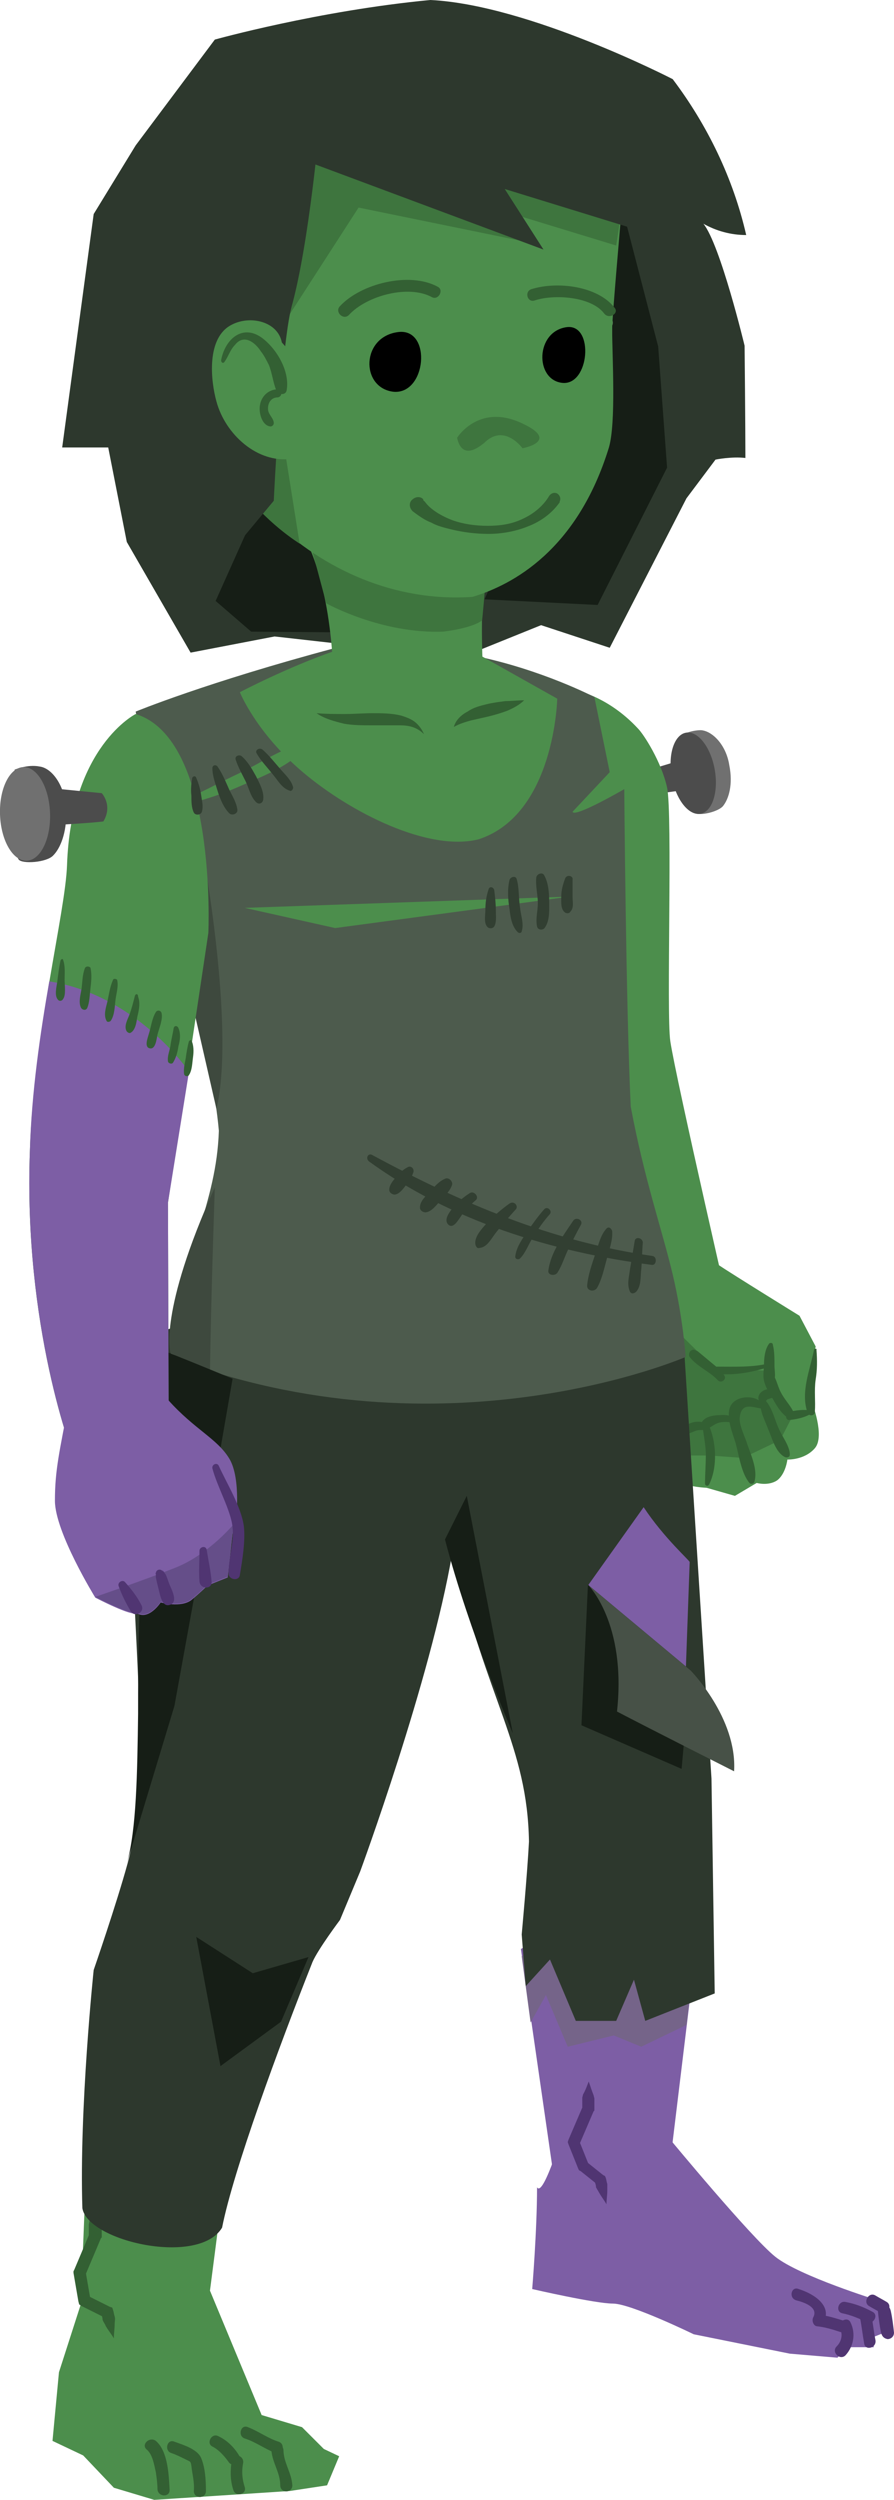 <?xml version="1.0" encoding="utf-8"?>
<!-- Generator: Adobe Illustrator 22.1.0, SVG Export Plug-In . SVG Version: 6.00 Build 0)  -->
<svg version="1.1" id="Layer_1" xmlns="http://www.w3.org/2000/svg" xmlns:xlink="http://www.w3.org/1999/xlink" x="0px" y="0px"
	 viewBox="0 0 110.7 309.5" style="enable-background:new 0 0 110.7 309.5;" xml:space="preserve">
<style type="text/css">
	.st0{fill:#707070;}
	.st1{fill:#4C4C4C;}
	.st2{fill:#4C8E4C;}
	.st3{fill:#3E753E;}
	.st4{fill:#336033;}
	.st5{fill:#7D5EA5;}
	.st6{fill:#756489;}
	.st7{fill:#2D382D;}
	.st8{fill:#4D5B4D;}
	.st9{fill:#323F32;}
	.st10{fill:#161E16;}
	.st11{fill:#628E62;}
	.st12{fill:#503572;}
	.st13{fill:#3E493E;}
	.st14{fill:#475147;}
	.st15{fill:#654E89;}
</style>
<g id="bg">
</g>
<g id="silouettes">
</g>
<g id="animals">
	<g>
		<path class="st0" d="M85.6,95.5c0.3,1.6-0.5,4.2,0.4,5.1c0.5,0.5,3.1-0.1,3.6-0.9c0.6-0.8,1.2-2.5,0.7-5c-0.4-2.5-2.1-4.2-3.5-4.3
			c-1.4,0-2.6,0.7-2.6,0.7S85.4,94.2,85.6,95.5z"/>
		<ellipse transform="matrix(0.984 -0.177 0.177 0.984 -15.625 16.767)" class="st1" cx="85.9" cy="95.7" rx="2.7" ry="5.1"/>
		<path class="st1" d="M85.4,97.7c0,0-3.2,0.5-4.6,0.6c-1.4-1.5-0.4-3-0.4-3l4.3-1.3L85.4,97.7z"/>
	</g>
	<g>
		<path class="st2" d="M79,90.2c0.7,0.7,2.9,4.1,3.6,7.3c0.7,3.2-0.1,28.1,0.4,31.4c0.7,4.7,8.1,36.8,8.1,36.8s0.4,2.5-7.6-1.1
			S69.9,138,69.9,138L71,85.4C71.1,85.4,75.2,86.1,79,90.2z"/>
		<g>
			<path class="st2" d="M88.8,156.5c2.1,1.4,10.2,6.4,10.2,6.4l2,3.8l-0.6,3.4l0.1,3.4c0,0,1.7,4.3,0.4,5.8s-3.4,1.4-3.4,1.4
				s-0.2,1.8-1.3,2.6c-1.1,0.7-2.5,0.3-2.5,0.3l-2.7,1.6l-3.5-1c0,0-2.4-0.1-2.9-0.7c-1.4-1.5-2.2-4.8-2.7-7.4
				c-0.6-3.4-1-7.9-0.9-13.3C81.1,157.4,86.8,155.1,88.8,156.5z"/>
			<polygon class="st3" points="94.9,169.7 96.3,173.1 98.1,175.4 96.6,178.3 92,180.5 87.8,180.2 82.3,180.2 80.9,177.8 81.1,168 
				83.1,164.1 88.5,169.4 			"/>
			<g>
				<g>
					<path class="st4" d="M100.8,167.1c-0.5,2.5-1.7,5.3-0.8,7.8c0.2,0.5,0.9,0.4,0.9-0.1c0.1-1.3-0.1-2.6,0.1-4
						c0.2-1.2,0.2-2.4,0.1-3.7C101.2,167,100.9,166.9,100.8,167.1L100.8,167.1z"/>
				</g>
			</g>
			<g>
				<g>
					<path class="st4" d="M100.3,174.6c-0.8-0.1-1.8,0-2.6,0.2c-0.5,0.2-0.5,1.1,0.1,1c0.9-0.1,1.8-0.3,2.5-0.7
						C100.5,175,100.5,174.7,100.3,174.6L100.3,174.6z"/>
				</g>
			</g>
			<g>
				<g>
					<path class="st4" d="M98.4,175.2c-0.3-1-1.2-1.8-1.7-2.8c-0.5-0.9-0.6-2.1-1.4-2.7c-0.2-0.2-0.6,0-0.7,0.3
						c-0.3,1,0.6,2.4,1.1,3.2c0.5,0.9,1.2,2.1,2.2,2.5C98.3,175.7,98.5,175.4,98.4,175.2L98.4,175.2z"/>
				</g>
			</g>
			<g>
				<g>
					<path class="st4" d="M96,172.5c-0.4-1-2.1-0.4-2.1,0.6c0,0.5,0.6,0.7,0.9,0.4c0.1-0.1,0.2-0.3,0.4-0.3c0.2-0.1,0.4-0.1,0.6-0.2
						C96,172.9,96.1,172.7,96,172.5L96,172.5z"/>
				</g>
			</g>
			<g>
				<g>
					<path class="st4" d="M94.2,173.4c-0.2,1.2,0.5,2.4,0.9,3.5c0.5,1.1,0.9,2.9,2.1,3.5c0.3,0.1,0.6,0,0.6-0.3c0-1.1-1-2.3-1.4-3.3
						c-0.5-1.1-0.8-2.6-1.7-3.5C94.5,173.2,94.2,173.2,94.2,173.4L94.2,173.4z"/>
				</g>
			</g>
			<g>
				<g>
					<path class="st4" d="M94.5,173.9c-0.8-1.3-3.5-1.2-4.1,0.3c-0.5,1.3,0.3,3.2,0.7,4.5c0.4,1.5,0.7,3.7,1.7,4.9
						c0.2,0.2,0.5,0.1,0.6-0.1c0.5-1.6-0.5-3.5-1-5.1c-0.3-0.8-0.9-2.1-0.8-2.9c0.2-1.9,1.5-1.3,2.7-1.1
						C94.4,174.3,94.6,174.1,94.5,173.9L94.5,173.9z"/>
				</g>
			</g>
			<g>
				<g>
					<path class="st4" d="M91.5,176.2c-0.5-0.8-1.3-1.1-2.3-1c-0.9,0-2.1,0.2-2.4,1.1c-0.2,0.4,0.4,0.8,0.8,0.6
						c0.6-0.3,1-0.7,1.6-0.8c0.5-0.1,1.6-0.1,2,0.3C91.4,176.5,91.6,176.3,91.5,176.2L91.5,176.2z"/>
				</g>
			</g>
			<g>
				<g>
					<path class="st4" d="M95.2,168.8c-2,0.5-4.3,0.4-6.4,0.4c-0.6,0-0.6,0.9,0,0.9c2.2,0.2,4.4-0.2,6.5-0.9
						C95.6,169.1,95.5,168.7,95.2,168.8L95.2,168.8z"/>
				</g>
			</g>
			<g>
				<g>
					<path class="st4" d="M89.7,170.3c-0.4-0.6-1-1.1-1.5-1.5c-0.6-0.5-1.2-1-1.8-1.5c-0.2-0.1-0.4-0.2-0.6-0.2
						c-0.2,0.1-0.3,0.1-0.4,0.3c-0.1,0.2-0.1,0.5,0,0.6c0.9,1.2,2.5,1.8,3.5,2.9C89.3,171.3,90,170.8,89.7,170.3L89.7,170.3z"/>
				</g>
			</g>
			<g>
				<g>
					<path class="st4" d="M95.2,166.4c-0.5,0.7-0.6,1.8-0.6,2.6c0,0.5-0.2,1.5,0.1,2c0.3,0.4,0.9,0.5,1.1,0c0.3-0.5,0.1-1.3,0.1-1.9
						c0-0.9,0-1.8-0.2-2.6C95.7,166.2,95.3,166.2,95.2,166.4L95.2,166.4z"/>
				</g>
			</g>
			<g>
				<g>
					<path class="st4" d="M87,176.5c0.1,1.2,0.4,2.4,0.4,3.6c0,1.2-0.1,2.4-0.1,3.6c0,0.2,0.3,0.4,0.5,0.1c1.1-2.2,0.9-5.4-0.1-7.5
						C87.6,175.9,87,176.1,87,176.5L87,176.5z"/>
				</g>
			</g>
			<g>
				<g>
					<path class="st4" d="M87.5,176.3c-0.8-0.5-2-0.3-2.7,0.3c-0.4,0.3-0.2,1.2,0.4,0.9c0.4-0.1,0.7-0.3,1.1-0.4
						c0.4-0.1,0.7,0,1.1-0.1C87.8,176.9,87.8,176.5,87.5,176.3L87.5,176.3z"/>
				</g>
			</g>
		</g>
	</g>
	<path class="st2" d="M10.6,270.3l-0.6,15l-2.7,8.4l-0.8,8.5l3.8,1.8l3.8,4l5,1.5l16.8-1.1l4.6-0.7l1.5-3.6l-1.9-0.9l-2.7-2.7
		l-5-1.5L26,283.6l1.5-11.6C27.5,271.9,19.2,273.4,10.6,270.3z"/>
	<g>
		<path class="st4" d="M11.9,273.1c0.2,0.6,0.4,1.2,0.6,1.8l0.1,0.5c0,0.2,0,0.3,0,0.5v0.9v0.2l-0.1,0.1l-1.9,4.5v-0.4l0.6,3.5
			l-0.4-0.5l2.8,1.4l0.3,0.1L14,286c0.1,0.3,0.1,0.5,0.2,0.8s0,0.6,0,0.9c0,0.6-0.1,1.2-0.1,1.8c-0.3-0.5-0.7-1-1-1.5
			c-0.1-0.3-0.3-0.5-0.4-0.8c0-0.3-0.1-0.5-0.2-0.8l0.4,0.5l-2.8-1.4l-0.3-0.2l-0.1-0.4l-0.6-3.5v-0.2l0.1-0.2l1.9-4.5l-0.1,0.3
			v-0.9c0-0.2,0-0.3,0-0.5l0.1-0.5C11.5,274.4,11.7,273.7,11.9,273.1z"/>
	</g>
	<g>
		<g>
			<path class="st4" d="M30.3,301.9c1.3,0.4,2.5,1.3,3.8,1.8c0.9,0.3,1.3-1.1,0.4-1.4c-1.3-0.4-2.5-1.3-3.8-1.8
				C29.8,300.1,29.4,301.6,30.3,301.9L30.3,301.9z"/>
		</g>
	</g>
	<g>
		<g>
			<path class="st4" d="M33.6,303.3c0.1,1.6,1.1,2.8,1.1,4.4c0,1,1.5,1,1.5,0c-0.1-1.6-1.1-2.8-1.1-4.4
				C35,302.4,33.5,302.4,33.6,303.3L33.6,303.3z"/>
		</g>
	</g>
	<g>
		<g>
			<path class="st4" d="M26.3,302.9c0.8,0.4,1.5,1.2,2,1.9c0.5,0.8,1.8,0,1.3-0.8c-0.6-1-1.5-1.9-2.6-2.4
				C26.2,301.2,25.5,302.5,26.3,302.9L26.3,302.9z"/>
		</g>
	</g>
	<g>
		<g>
			<path class="st4" d="M28.7,304.6c-0.2,1.3-0.2,2.5,0.2,3.7c0.3,0.9,1.7,0.5,1.4-0.4s-0.4-1.9-0.2-2.9
				C30.3,304,28.9,303.6,28.7,304.6L28.7,304.6z"/>
		</g>
	</g>
	<g>
		<g>
			<path class="st4" d="M21.2,303.7c0.6,0.2,1.2,0.5,1.8,0.8c0.6,0.3,0.6,0.2,0.7,0.8c0.1,1,0.4,2,0.3,3.1c0,1,1.5,1,1.5,0
				c0-1.4-0.1-2.9-0.6-4.1c-0.5-1.1-2.2-1.6-3.3-2C20.7,301.9,20.3,303.4,21.2,303.7L21.2,303.7z"/>
		</g>
	</g>
	<g>
		<g>
			<path class="st4" d="M18.2,303.3c0.7,0.6,0.9,1.9,1.1,2.8c0.1,0.7,0.2,1.4,0.2,2.1c0.1,1,1.6,1,1.5,0c-0.1-1.8-0.2-4.7-1.7-6
				C18.5,301.6,17.4,302.7,18.2,303.3L18.2,303.3z"/>
		</g>
	</g>
	<path class="st5" d="M64.5,241.3l4.3,29.8l13.7,0.6l3.9-32.2c0,0-4.9,0.6-11.1-0.2S64.5,241.3,64.5,241.3z"/>
	<path class="st6" d="M64.6,242.2l1.1,8.2l1.9-3.4l2.7,6.4L76,252l3.4,1.4l5.6-2.7l1.3-11.1c0,0-4.9,0.6-11.1-0.2
		S64.6,242.2,64.6,242.2z"/>
	<path class="st7" d="M65.1,245.9l-0.5-6.4c0,0,0.7-7.6,0.9-11.5c-0.2-11.8-5.1-17.2-9.5-35.7c-2.7,15.8-11.4,39.4-11.4,39.4
		s-1,2.4-2.5,6c0,0-2.7,3.6-3.4,5.2c-4.2,10.6-9.8,25.8-11.2,32.9c-2.9,4.8-16.6,1.7-17.3-2.4c-0.4-12.4,1.4-29.5,1.4-29.5
		s2.8-8.1,4.2-13.2c4.5-16.3-3.1-44.8,3.1-65.4c20.1-8.4,65.7,0,65.7,0l3.5,54.9l0.4,26.6l-8.6,3.4l-1.4-5.1l-2.2,5.1h-5l-3.2-7.6
		L65.1,245.9z"/>
	<path class="st8" d="M41.6,80.2c-16.1,4.3-24.8,7.9-24.8,7.9l4.7,25.3c0,0,4.8,17.3,5.6,26.6c-0.3,9.1-4.3,14.6-6,28
		c33.9,13,63.8,0,63.8,0s-0.3-4.7-1.6-10.2s-3.5-11.7-5.2-20.8c-0.6-12.7-0.8-39.3-0.8-39.3s-6.2,3.6-6.4,2.8l4.6-4.9l-1.9-9.3
		c0,0-6.5-3.4-14.8-5.1S48.4,78.8,41.6,80.2z"/>
	<path class="st2" d="M41.4,80.6c-5.8,2-11.7,5.1-11.7,5.1s2,5,7.8,9.9c5.9,5,15.6,9.9,21.8,8.3c9.4-3.1,9.7-17.4,9.7-17.4
		l-12.1-6.8C56.8,79.7,43.5,79.8,41.4,80.6z"/>
	<path class="st5" d="M79.7,186.6l-6.9,9.7l12.1,11l0.5-13.9C85.5,193.3,82.2,190.4,79.7,186.6z"/>
	<polygon class="st2" points="70.6,111 41.5,114.9 30.3,112.4 	"/>
	<g>
		<path class="st2" d="M37,92.2c-2.5,0.7-4.8,2.3-7.1,3.4c-2.8,1.3-5.6,2.9-8.5,4c-0.2,0.1-0.1,0.4,0.1,0.4c2.9-0.7,5.6-1.5,8.3-2.7
			c2.5-1.1,5.7-2.3,7.6-4.3C37.8,92.7,37.5,92.1,37,92.2L37,92.2z"/>
	</g>
	<g>
		<g>
			<g>
				<path class="st9" d="M70,108.7c-0.3,0.8-0.5,1.5-0.5,2.3c0,0.7-0.1,1.6,0.5,2c0.2,0.1,0.5,0.1,0.6-0.1c0.5-0.5,0.3-1.2,0.3-1.8
					c0-0.7,0-1.5,0-2.2C71,108.5,70.3,108.2,70,108.7L70,108.7z"/>
			</g>
		</g>
		<g>
			<g>
				<path class="st9" d="M66.4,108.7c-0.1,1,0.2,2.1,0.2,3.1s-0.3,1.9-0.1,2.9c0.1,0.5,0.8,0.5,1,0.1c0.6-0.9,0.5-2.2,0.5-3.2
					c0-1.1-0.1-2.3-0.6-3.2C67.2,107.9,66.4,108.2,66.4,108.7L66.4,108.7z"/>
			</g>
		</g>
		<g>
			<g>
				<path class="st9" d="M63.1,108.9c-0.3,1.2-0.2,2.5,0,3.7c0.1,1,0.3,2.1,1,2.8c0.2,0.2,0.5,0.1,0.5-0.1c0.3-0.9-0.1-1.9-0.2-2.9
					c-0.2-1.2-0.1-2.4-0.4-3.5C63.9,108.4,63.3,108.5,63.1,108.9L63.1,108.9z"/>
			</g>
		</g>
		<g>
			<g>
				<path class="st9" d="M60.5,110.1c-0.3,0.9-0.4,1.7-0.4,2.6c0,0.6-0.2,1.5,0.2,2c0.2,0.3,0.7,0.3,0.9,0c0.3-0.5,0.2-1.3,0.2-1.9
					c0-0.9-0.1-1.8-0.2-2.6C61.1,109.8,60.6,109.7,60.5,110.1L60.5,110.1z"/>
			</g>
		</g>
	</g>
	<polygon class="st10" points="85.5,206.8 84.4,219 72,213.6 72.8,196.2 	"/>
	<path class="st5" d="M83,264.9c0,0,10,12.1,13,14.5s12.7,5.4,12.7,5.4l1.3,3.8l-2,0.8l0.2,1.2h-3.3l-1.2,1.3l-5.9-0.5L85.9,289
		c0,0-7.8-3.8-10-3.8s-10-1.8-10-1.8s0.6-7.2,0.6-12.6c0.8,1.4,3.5-7.8,3.5-7.8L83,264.9z"/>
	<g>
		<g>
			<path class="st7" d="M75.5,80.2L85,61.7l3.6-4.8c0,0,2-0.4,3.7-0.2c0-3.9-0.1-13.9-0.1-13.9s-3-12.5-5.1-15.1
				c1.6,0.9,3.4,1.4,5.3,1.4c-1.6-7-4.8-13.6-9.1-19.3c0,0-17.8-9.2-30-9.8C39.5,1.3,26.6,4.9,26.6,4.9L16.8,18l-5.2,8.5L7.7,55.4
				h5.7l2.3,11.7l7.9,13.7l10.4-2l23.1,2.6l9.9-4L75.5,80.2z"/>
		</g>
		<polygon class="st10" points="43.2,78.3 31.1,78.2 26.7,74.4 31.9,62.8 43,66 		"/>
		<polygon class="st10" points="81.5,42.9 76.7,24.4 72,46.8 60,74.2 74,74.9 82.6,57.9 		"/>
		<path class="st2" d="M37.2,65.6c4.4,7.4,4.1,20,4.1,20L60,86.1c0,0-1-11.9,0.5-16.7C60.4,69.3,42.3,66.4,37.2,65.6z"/>
		<path class="st3" d="M38,65.7l2.4,9c0,0,6.8,3.8,14.5,3.5c3.9-0.5,4.8-1.4,4.8-1.4s0.3-2.8,0.6-7.4L38,65.7z"/>
		<path class="st11" d="M75.8,49.8c0,0-8.5-1.8-17.2-1.5S47.1,50.6,42.3,49s-3.9-5.9-3.9-5.9s4.1-8.5,14.6-7.9
			c10.5,0.7,14,0.3,18.9,2c4.9,1.6,3.9,3.1,3.9,3.1V49.8z"/>
		<g>
			<path id="XMLID_1_" class="st2" d="M75.8,40.7c0,3.4,0.5,11.6-0.4,14.7c-3.9,12.7-11.9,17-16.9,18.5c-19,1.3-35.7-15.8-35.7-34.1
				S35.6,6.6,51.5,6.6c14.6,0,25.4,20.2,25.4,20.2S75.8,39.3,75.8,40.7z"/>
			<path class="st3" d="M76.3,30.4l-13.1-4l2.7,3.7l-21.5-4.4l-9.1,14.1c0,0-7.8-24.1,2.7-23.5c10.5,0.7,39.3,7.5,39.3,7.5
				L76.3,30.4z"/>
			<path class="st3" d="M21,38.6c1,0,13.8,14.2,13.8,14.2l2.3,14.5c0,0-4.4-2.7-7.4-7.1C26.7,55.8,21,38.6,21,38.6z"/>
		</g>
		<path d="M49.4,41.1c-4.7,0.5-4.8,6.9-0.7,7.4C52.8,48.9,53.5,40.7,49.4,41.1z"/>
		<path class="st3" d="M56.6,54.2c0,0,2.6-4.2,7.8-1.9s0.3,3.2,0.3,3.2s-2.3-3.2-4.8-0.6C59.9,54.8,57.3,57.4,56.6,54.2z"/>
		<g>
			<g>
				<path class="st4" d="M76.1,38.1c-2.1-2.7-7.1-3.3-10.3-2.3c-0.9,0.3-0.5,1.7,0.4,1.4c2.4-0.8,7-0.5,8.6,1.6
					C75.4,39.6,76.7,38.8,76.1,38.1L76.1,38.1z"/>
			</g>
		</g>
		<g>
			<g>
				<path class="st4" d="M54.2,35.5c-3.5-1.9-9.5-0.4-12.1,2.4c-0.7,0.7,0.4,1.8,1.1,1.1c2.2-2.4,7.4-3.8,10.3-2.2
					C54.3,37.2,55,35.9,54.2,35.5L54.2,35.5z"/>
			</g>
		</g>
		<path class="st7" d="M81,29.1l-18.5-5.7l4.8,7.5L29.5,16.8c0,0,3.5-15.8,20.7-14.1s30.8,11,30.8,11V29.1z"/>
		<path class="st7" d="M39.6,15.1c0,0-1.3,15-3.5,22.9c-1.3,4.9-2.2,24-2.2,24l-5,6L19,44.5L21.6,19L39.6,15.1z"/>
		<g>
			<path class="st2" d="M36.1,56.8c-4.2,0.6-8.2-3-9.3-7.1c-0.7-2.5-1.3-7.9,1.9-9.5c2.3-1.2,5.7-0.4,6.2,2.2l2.3,2.6L36.1,56.8z"/>
		</g>
		<g>
			<g>
				<path class="st4" d="M34.4,48.2c-1.1,0-2,0.8-2.2,1.9c-0.2,0.9,0.2,2.6,1.3,2.7c0.2,0,0.4-0.2,0.4-0.4c0-0.6-0.6-1-0.7-1.6
					c-0.1-0.8,0.3-1.6,1.2-1.6C35,49.1,35,48.2,34.4,48.2L34.4,48.2z"/>
			</g>
		</g>
		<g>
			<g>
				<path class="st4" d="M27.8,44.8c0.5-0.7,0.7-1.5,1.3-2.1c1.1-1.4,2.5-0.3,3.2,0.8c0.4,0.5,0.7,1.1,1,1.7c0.4,1,0.5,2.1,0.9,3.1
					c0.2,0.6,1.2,0.7,1.3,0c0.4-2.3-1.2-5.1-3.1-6.5c-2.4-1.7-4.5,0.2-5,2.7C27.3,44.8,27.6,45.1,27.8,44.8L27.8,44.8z"/>
			</g>
		</g>
		<path d="M70.2,40.5c-3.9,0.5-4,6.5-0.6,6.9S73.6,40.1,70.2,40.5z"/>
		<g>
			<path class="st4" d="M52.6,62.1c0.7,1,2.1,1.8,3.4,2.3c1.4,0.5,2.9,0.7,4.4,0.7s3-0.2,4.4-0.9c1.3-0.6,2.5-1.6,3.2-2.8
				c0.2-0.3,0.6-0.5,1-0.3c0.3,0.2,0.5,0.6,0.3,1v0.1l0,0c-1,1.4-2.4,2.4-4,3c-1.5,0.6-3.2,0.9-4.8,0.9s-3.2-0.2-4.8-0.6
				c-0.8-0.2-1.6-0.4-2.3-0.8c-0.8-0.3-1.5-0.8-2.3-1.4c-0.4-0.4-0.5-1-0.1-1.4s1-0.5,1.4-0.1C52.4,62,52.5,62,52.6,62.1L52.6,62.1z
				"/>
		</g>
	</g>
	<g>
		<g>
			<path class="st12" d="M98.6,284.8c0.8,0.2,2.8,0.8,2.1,2.1c-0.2,0.4,0,1,0.4,1.1c1,0.1,2,0.4,2.9,0.7c0.9,0.3,1.3-1.1,0.4-1.4
				c-1-0.3-1.9-0.6-2.9-0.7c0.1,0.4,0.3,0.7,0.4,1.1c1.3-2.2-1.1-3.7-3-4.3C98,283,97.6,284.5,98.6,284.8L98.6,284.8z"/>
		</g>
	</g>
	<g>
		<g>
			<path class="st12" d="M104,288.3c0.4,0.7,0.2,1.6-0.4,2.2c-0.7,0.7,0.4,1.8,1.1,1.1c1-1.1,1.3-2.7,0.6-4.1
				C104.9,286.7,103.6,287.5,104,288.3L104,288.3z"/>
		</g>
	</g>
	<g>
		<g>
			<path class="st12" d="M108.4,289.7c-0.2-1-0.3-2-0.5-3.1c-0.2-0.9-1.6-0.5-1.4,0.4c0.2,1,0.3,2,0.5,3.1
				C107.1,291.1,108.6,290.7,108.4,289.7L108.4,289.7z"/>
		</g>
	</g>
	<g>
		<g>
			<path class="st12" d="M108,286.2c-1.1-0.6-2.2-1-3.3-1.2c-0.9-0.2-1.3,1.2-0.4,1.4c1,0.2,2,0.6,3,1.1
				C108.1,287.9,108.9,286.6,108,286.2L108,286.2z"/>
		</g>
	</g>
	<g>
		<g>
			<path class="st12" d="M108.7,286.1c0.1,0.9,0.2,1.8,0.4,2.7c0.1,0.4,0.3,0.7,0.8,0.8c0.4,0,0.8-0.3,0.8-0.8
				c-0.1-0.9-0.2-1.8-0.4-2.7c-0.1-0.4-0.3-0.7-0.8-0.8C109.1,285.3,108.7,285.7,108.7,286.1L108.7,286.1z"/>
		</g>
	</g>
	<g>
		<g>
			<path class="st12" d="M109.8,285c-0.5-0.3-0.9-0.5-1.4-0.8c-0.8-0.5-1.6,0.8-0.8,1.3c0.5,0.3,0.9,0.5,1.4,0.8
				C109.8,286.8,110.6,285.5,109.8,285L109.8,285z"/>
		</g>
	</g>
	<g>
		<path class="st12" d="M72.9,257.7c0.2,0.6,0.4,1.2,0.6,1.7l0.1,0.4c0,0.1,0,0.3,0,0.4v0.9v0.2l-0.1,0.1l-1.8,4.2V265l1.2,3
			l-0.2-0.3l2,1.6l0.2,0.1l0.1,0.2c0.1,0.3,0.1,0.5,0.2,0.8c0,0.3,0,0.6,0,0.8c0,0.6-0.1,1.1-0.1,1.7c-0.3-0.5-0.6-0.9-0.9-1.4
			c-0.1-0.2-0.3-0.5-0.4-0.7c0-0.3-0.1-0.5-0.2-0.8l0.3,0.4l-2-1.6l-0.2-0.1l-0.1-0.2l-1.2-3l-0.1-0.3l0.1-0.3l1.8-4.2l-0.1,0.3
			v-0.9c0-0.1,0-0.3,0-0.4l0.1-0.4C72.5,258.8,72.7,258.2,72.9,257.7z"/>
	</g>
	<g>
		<path class="st4" d="M39.2,88.3c1.2,0.1,2.3,0.1,3.5,0.1c1.1,0,2.3-0.1,3.4-0.1c1.2,0,2.4,0,3.6,0.3c0.6,0.2,1.2,0.4,1.7,0.8
			s0.9,1,1.1,1.5c-0.9-0.9-1.9-1.1-3-1.1s-2.2,0-3.4,0s-2.4,0-3.5-0.2C41.4,89.3,40.2,89,39.2,88.3z"/>
	</g>
	<g>
		<path class="st4" d="M64.9,86.7c-0.6,0.6-1.4,1-2.1,1.3c-0.8,0.3-1.5,0.5-2.3,0.7l-2.2,0.5c-0.7,0.2-1.4,0.4-2.1,0.8
			c0.2-0.8,0.9-1.5,1.7-1.9c0.7-0.5,1.5-0.7,2.3-0.9c0.8-0.2,1.6-0.3,2.4-0.4C63.3,86.8,64.1,86.7,64.9,86.7z"/>
	</g>
	<path class="st13" d="M25,104.8c0,0,4.2,22.4,1.8,32.5l-4.5-19.7L25,104.8z"/>
	<path class="st13" d="M26.6,147c0,0-0.5,14.5-0.6,23l-4.9-2.5C21.1,167.5,19.6,162.5,26.6,147z"/>
	<path class="st14" d="M85.5,206.8c0,0,5.8,5.9,5.4,12.5c0,0-10.3-5.2-14.5-7.4c1.2-11-3.6-15.7-3.6-15.7L85.5,206.8z"/>
	<path class="st10" d="M21.6,211.2l4.1-22.6l3.1-17.9c0,0-7.2-3-10.2-4.1c-0.6,1.9-0.9,18-1.4,35.5c-0.1,3.3-0.1,6.7-0.1,10.1
		c-0.1,7.3-0.2,14.4-1.4,18.5L21.6,211.2z"/>
	<g>
		<path class="st2" d="M16.8,88.4c0,0-8,4-8.5,18.7c-0.2,5.9-4.1,20.8-4.6,35.4c-0.8,21.6,5.2,37.6,5.8,38.7c1.6,2.6,11.4-1,11.4-1
			l-0.1-31.3l5-33.4C25.8,115.4,26.9,91.5,16.8,88.4z"/>
		<path class="st5" d="M6.1,121.5c-1.1,6.3-2.2,13.7-2.4,21c-0.8,21.6,5.2,37.6,5.8,38.7c1.6,2.6,11.4-1,11.4-1l-0.1-31.3l2.6-16.2
			C23.4,132.6,16.9,123.2,6.1,121.5z"/>
		<g>
			<g>
				<g>
					<path class="st4" d="M7.5,118.9c-0.2,0.9-0.3,1.8-0.4,2.6c-0.1,0.7-0.4,1.8,0.1,2.3c0.2,0.2,0.5,0.1,0.6-0.1
						c0.4-0.5,0.2-1.7,0.2-2.4c0-0.8,0.1-1.7-0.2-2.5C7.8,118.7,7.6,118.7,7.5,118.9L7.5,118.9z"/>
				</g>
			</g>
			<g>
				<g>
					<path class="st4" d="M10.5,119.9c-0.3,0.8-0.3,1.7-0.4,2.5c-0.1,0.7-0.4,1.6-0.1,2.3c0.1,0.3,0.6,0.5,0.8,0.1
						c0.3-0.7,0.3-1.6,0.4-2.4c0.1-0.9,0.2-1.7,0-2.6C11,119.6,10.6,119.6,10.5,119.9L10.5,119.9z"/>
				</g>
			</g>
			<g>
				<g>
					<path class="st4" d="M14,121.3c-0.4,0.9-0.5,1.8-0.7,2.7c-0.2,0.8-0.5,1.7-0.1,2.4c0.1,0.2,0.4,0.1,0.5,0
						c0.5-0.7,0.5-1.8,0.6-2.6s0.4-1.7,0.2-2.5C14.4,121.2,14.1,121.1,14,121.3L14,121.3z"/>
				</g>
			</g>
			<g>
				<g>
					<path class="st4" d="M16.7,123.3c-0.2,0.8-0.4,1.6-0.7,2.4c-0.2,0.5-0.7,1.4-0.3,2c0.1,0.1,0.2,0.2,0.4,0.2
						c0.7-0.3,0.8-1.4,0.9-2c0.2-0.8,0.4-1.7,0.1-2.5C17.1,123,16.8,123,16.7,123.3L16.7,123.3z"/>
				</g>
			</g>
			<g>
				<g>
					<path class="st4" d="M19.3,125.3c-0.5,0.8-0.6,1.9-0.9,2.8c-0.1,0.4-0.6,1.6,0.2,1.7c0.7,0.1,0.8-1.3,0.9-1.7
						c0.2-0.8,0.7-1.9,0.5-2.7C19.9,125.1,19.5,125,19.3,125.3L19.3,125.3z"/>
				</g>
			</g>
			<g>
				<g>
					<path class="st4" d="M21.5,127.3c-0.1,0.7-0.3,1.4-0.4,2.2c-0.1,0.6-0.4,1.3-0.3,1.9c0,0.2,0.4,0.4,0.6,0.2
						c0.4-0.6,0.6-1.4,0.7-2.1c0.2-0.7,0.3-1.5,0-2.2C22,127,21.6,126.9,21.5,127.3L21.5,127.3z"/>
				</g>
			</g>
			<g>
				<g>
					<path class="st4" d="M23.4,128.9c-0.2,0.7-0.3,1.4-0.4,2.1c-0.1,0.6-0.3,1.3-0.2,2c0.1,0.3,0.5,0.3,0.6,0.1
						c0.4-0.6,0.4-1.5,0.5-2.2s0.1-1.5-0.2-2.1C23.7,128.7,23.5,128.8,23.4,128.9L23.4,128.9z"/>
				</g>
			</g>
		</g>
		<path class="st5" d="M16.9,171.4c1.1,0.1,2.4,0.9,3.9,1.9c3.3,3.7,6.1,4.8,7.6,7.3c1.5,2.5,0.8,7.9,0.8,7.9l-0.4,1.4l-0.6,5.4
			l-2.5,1c0,0-0.8,0.8-2,1.8c-1.3,1-3.8,0.3-3.8,0.3s-1.5,2.3-3,1.3c-0.5,0.5-5.1-1.9-5.1-1.9s-5-8.1-5-12s0.6-6.2,1.7-12.1
			S12.7,170.9,16.9,171.4z"/>
		<path class="st15" d="M29.2,188.4l-0.4,1.4l-0.6,5.4l-2.5,1c0,0-0.8,0.8-2,1.8c-1.3,1-3.8,0.3-3.8,0.3s-1.5,2.3-3,1.3
			c-0.5,0.5-5.1-1.9-5.1-1.9s5.6-1.9,9.9-3.6S29.2,188.4,29.2,188.4z"/>
		<g>
			<g>
				<path class="st12" d="M26.3,181.8c0.6,2.3,2.3,5.2,2.5,7.3c0.2,1.8-0.5,3.8-0.5,5.7c0,0.8,1.3,1,1.4,0.2c0.3-1.8,0.7-4.2,0.5-6
					c-0.3-2.4-2.1-5.3-3.1-7.5C26.9,181,26.2,181.3,26.3,181.8L26.3,181.8z"/>
			</g>
		</g>
		<g>
			<g>
				<path class="st12" d="M24.7,192c0,1.3-0.1,2.5,0,3.8c0.1,1,1.6,1,1.5,0c-0.1-1.3-0.4-2.6-0.6-3.9
					C25.5,191.3,24.7,191.5,24.7,192L24.7,192z"/>
			</g>
		</g>
		<g>
			<g>
				<path class="st12" d="M19.3,194.8C19.2,195.1,19.3,194.5,19.3,194.8c0,0.2,0,0.3,0,0.5c0.1,0.5,0.2,0.9,0.3,1.3
					c0.2,0.7,0.4,2.4,1.4,2.1c1.1-0.3,0.3-1.8,0-2.5c-0.2-0.5-0.3-0.9-0.5-1.3c-0.1-0.1-0.2-0.3-0.3-0.4c-0.3-0.3,0.1,0.2-0.1,0
					C19.9,194.2,19.3,194.3,19.3,194.8L19.3,194.8z"/>
			</g>
		</g>
		<g>
			<g>
				<path class="st12" d="M14.7,196.4c0.4,1.1,0.9,2.1,1.5,3.1c0.5,0.8,1.8,0.1,1.3-0.8c-0.5-1-1.2-1.9-2-2.8
					C15.2,195.5,14.5,195.9,14.7,196.4L14.7,196.4z"/>
			</g>
		</g>
	</g>
	<path class="st10" d="M55.1,190.6l2.7-5.4l5.7,29.4C63.5,214.6,58.1,202.1,55.1,190.6z"/>
	<g>
		<g>
			<g>
				<path class="st9" d="M80.8,155.5c-12.5-1.8-23.6-6.5-34.7-12.5c-0.5-0.3-0.9,0.4-0.4,0.8c10.2,7.4,22.7,11.2,35,12.8
					C81.3,156.7,81.4,155.6,80.8,155.5L80.8,155.5z"/>
			</g>
		</g>
		<g>
			<g>
				<path class="st9" d="M78.6,153.6c-0.2,1.2-0.4,2.4-0.6,3.6c-0.1,0.9-0.4,1.8,0,2.7c0.2,0.4,0.6,0.2,0.8,0
					c0.6-0.7,0.5-1.8,0.6-2.7c0.1-1.1,0.1-2.3,0.2-3.4C79.5,153.2,78.7,153.1,78.6,153.6L78.6,153.6z"/>
			</g>
		</g>
		<g>
			<g>
				<path class="st9" d="M75.1,152.1c-0.8,0.9-1,2.1-1.4,3.2c-0.4,1.2-0.9,2.6-1,3.9c0,0.6,0.8,0.8,1.2,0.3c0.6-1,0.9-2.4,1.2-3.5
					c0.3-1.2,0.8-2.4,0.7-3.6C75.7,152.1,75.4,151.8,75.1,152.1L75.1,152.1z"/>
			</g>
		</g>
		<g>
			<g>
				<path class="st9" d="M71,151.1c-1.2,1.8-2.8,3.9-3.1,6.2c-0.1,0.6,0.8,0.7,1.1,0.3c0.6-0.9,0.9-2,1.4-3s1-2,1.5-2.9
					C72.3,151.1,71.4,150.6,71,151.1L71,151.1z"/>
			</g>
		</g>
		<g>
			<g>
				<path class="st9" d="M67.4,149.7c-0.8,0.9-1.5,1.9-2.2,2.9c-0.6,0.9-1.3,1.9-1.4,3c0,0.3,0.4,0.4,0.6,0.2c0.7-0.7,1-1.7,1.6-2.6
					c0.6-1,1.3-2,2.1-2.9C68.4,149.9,67.8,149.3,67.4,149.7L67.4,149.7z"/>
			</g>
		</g>
		<g>
			<g>
				<path class="st9" d="M63.1,149c-1,0.7-1.9,1.5-2.8,2.4c-0.6,0.7-1.7,1.8-1.4,2.8c0.1,0.2,0.2,0.4,0.5,0.3c1-0.1,1.5-1.3,2.1-2
					c0.7-0.9,1.5-1.8,2.3-2.7C64.3,149.4,63.7,148.6,63.1,149L63.1,149z"/>
			</g>
		</g>
		<g>
			<g>
				<path class="st9" d="M58.2,147.7c-0.8,0.5-1.5,1.1-2.1,1.8c-0.4,0.5-1.2,1.5-0.6,2.1c0.6,0.6,1.2-0.5,1.5-0.9
					c0.5-0.8,1.2-1.5,1.9-2.1C59.4,148.2,58.7,147.4,58.2,147.7L58.2,147.7z"/>
			</g>
		</g>
		<g>
			<g>
				<path class="st9" d="M55.2,145.9c-0.8,0.3-1.4,1-1.9,1.6c-0.6,0.6-1.3,1.2-1.3,2c0,0.4,0.4,0.6,0.7,0.6c0.8-0.1,1.3-0.9,1.9-1.5
					c0.5-0.6,1.2-1.2,1.4-2C56,146.2,55.6,145.8,55.2,145.9L55.2,145.9z"/>
			</g>
		</g>
		<g>
			<g>
				<path class="st9" d="M50.5,144.5c-0.6,0.3-1,0.7-1.4,1.2c-0.4,0.4-0.9,1-0.9,1.6c0,0.4,0.4,0.6,0.7,0.6c0.6-0.1,1-0.7,1.4-1.2
					s0.7-1,0.9-1.6C51.3,144.6,50.8,144.3,50.5,144.5L50.5,144.5z"/>
			</g>
		</g>
	</g>
	<polygon class="st10" points="38.2,242.3 31.3,244.3 24.3,239.8 27.3,255.8 34.8,250.3 	"/>
	<g>
		<path class="st1" d="M2.7,100.5c0.1,1.9-1.2,4.7-0.4,5.9c0.4,0.6,3.5,0.4,4.3-0.5c0.8-0.8,1.7-2.7,1.6-5.6s-1.7-5.2-3.3-5.4
			c-1.5-0.3-3.1,0.4-3.1,0.4S2.7,99,2.7,100.5z"/>
		
			<ellipse transform="matrix(0.999 -3.651716e-02 3.651716e-02 0.999 -3.679 0.181)" class="st0" cx="3.1" cy="100.8" rx="3.1" ry="5.8"/>
		<path class="st1" d="M7.5,102.1c0,0,3.7-0.2,5.3-0.4c1.2-2-0.2-3.5-0.2-3.5l-5.1-0.5L7.5,102.1z"/>
	</g>
	<g>
		<g>
			<path class="st9" d="M31.8,93.3c0.5,0.9,1.3,1.7,2,2.6c0.6,0.7,1.1,1.7,2.1,2c0.2,0.1,0.4-0.2,0.4-0.4c-0.2-0.9-1-1.6-1.6-2.3
				c-0.7-0.8-1.4-1.7-2.2-2.4C32.1,92.5,31.5,92.9,31.8,93.3L31.8,93.3z"/>
		</g>
	</g>
	<g>
		<g>
			<path class="st9" d="M29.2,94.1c0.3,0.9,0.8,1.8,1.2,2.6c0.4,0.8,0.6,1.9,1.3,2.6c0.4,0.4,0.9,0.1,0.9-0.4c0.1-0.9-0.5-2-0.9-2.8
				c-0.5-0.9-1-1.8-1.8-2.5C29.6,93.4,29,93.6,29.2,94.1L29.2,94.1z"/>
		</g>
	</g>
	<g>
		<g>
			<path class="st9" d="M26.3,95.1c0,1,0.4,2,0.7,3c0.3,0.9,0.7,1.9,1.4,2.6c0.3,0.3,1,0.1,1-0.4c-0.1-0.9-0.6-1.7-1-2.5
				C28,96.9,27.6,95.9,27,95C26.8,94.6,26.3,94.7,26.3,95.1L26.3,95.1z"/>
		</g>
	</g>
	<g>
		<g>
			<path class="st9" d="M23.8,96.3c-0.1,0.7-0.2,1.4-0.1,2.2c0,0.7,0,1.5,0.3,2.1c0.2,0.4,0.9,0.3,1-0.1c0.2-0.7,0-1.4-0.1-2.1
				s-0.3-1.4-0.6-2.1C24.2,96,23.9,96.1,23.8,96.3L23.8,96.3z"/>
		</g>
	</g>
</g>
<g id="Layer_4">
</g>
</svg>
